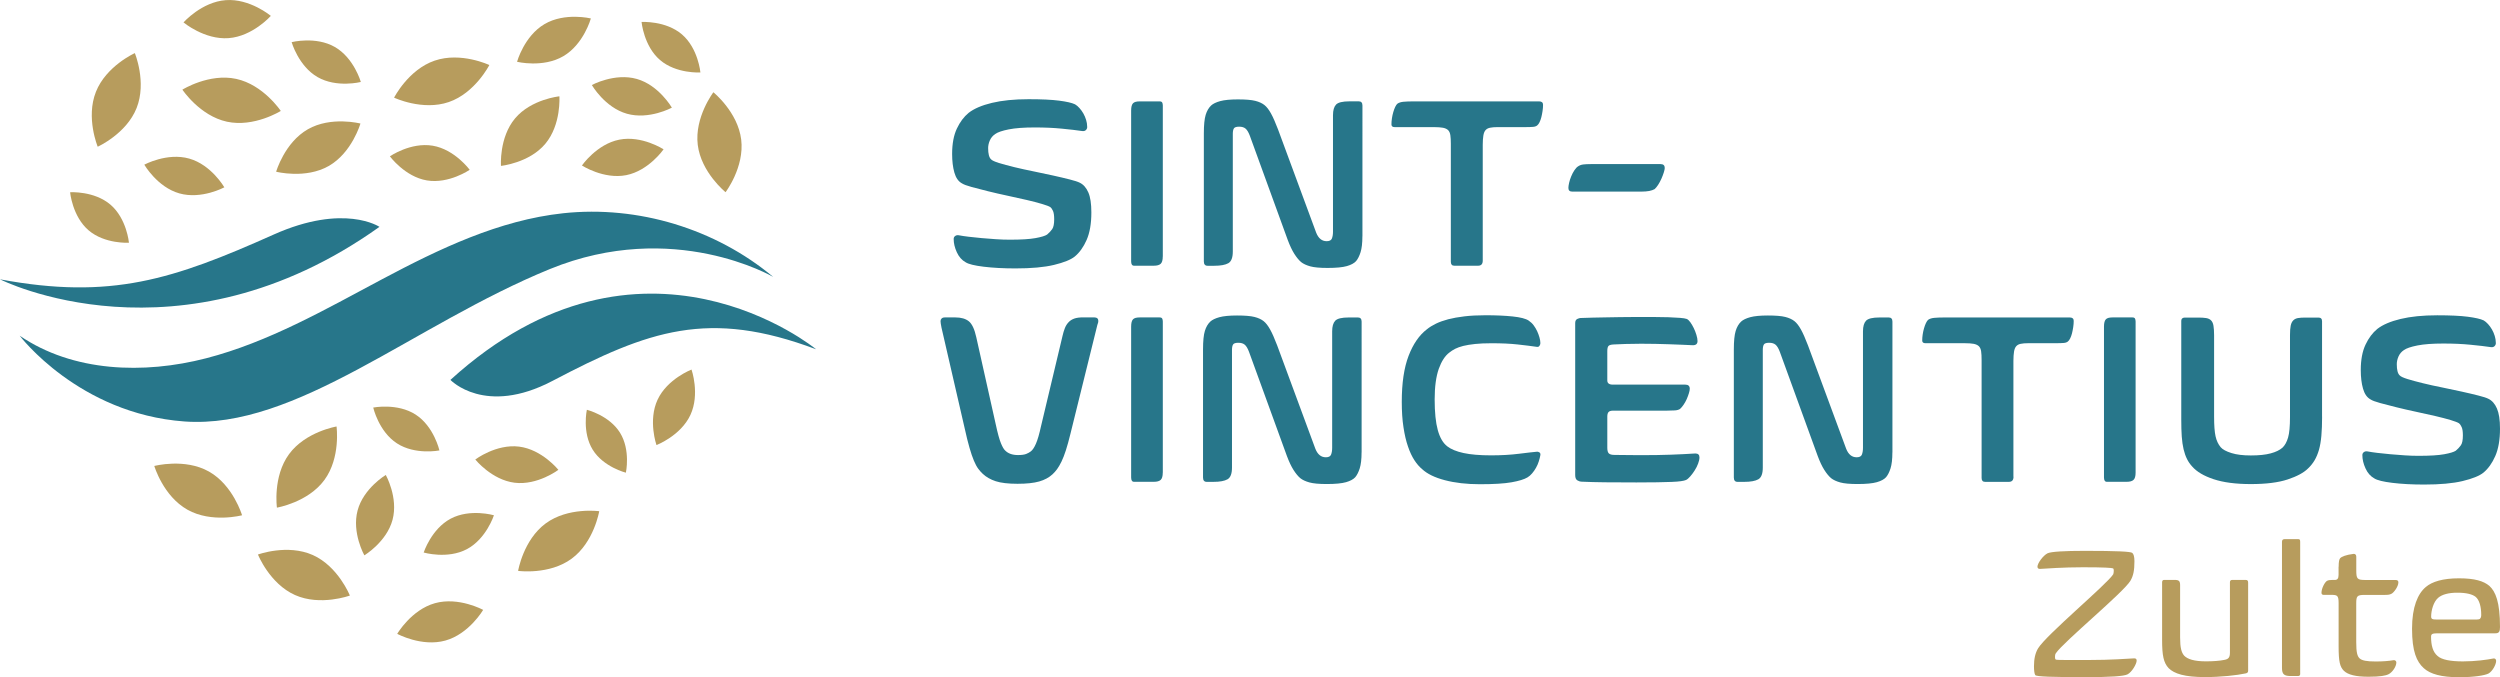 <svg xmlns="http://www.w3.org/2000/svg" xmlns:xlink="http://www.w3.org/1999/xlink" version="1.1" id="Layer_1" x="0px" y="0px" style="enable-background:new 0 0 590.11 211.42;" xml:space="preserve" viewBox="27.19 35.84 517.84 140.28">
<style type="text/css">
	.st0{fill:#B79C5D;}
	.st1{fill:#27768A;}
</style>
<g>
	<path class="st0" d="M453.04,171.14c-0.15,0.19-0.19,0.5-0.19,0.8c0,0.23,0.04,0.46,0.19,0.53c0.23,0.11,3.31,0.08,6.71,0.08   c4.8,0,8.04-0.27,9.49-0.34c0.3,0,0.53,0.08,0.53,0.46c0,0.69-0.99,2.4-1.91,2.86c-0.8,0.38-3.47,0.57-8.69,0.57   c-7.01,0-10.13-0.11-10.4-0.42c-0.19-0.27-0.27-1.03-0.27-1.83c0-1.56,0.27-2.74,0.84-3.7c1.71-2.82,14.21-13.22,15.58-15.36   c0.04-0.15,0.11-0.38,0.11-0.72c0-0.27-0.04-0.42-0.15-0.5c-0.27-0.11-1.75-0.23-6.25-0.23c-4,0-7.73,0.27-8.88,0.34   c-0.27,0-0.53-0.08-0.53-0.46c0-0.69,1.14-2.29,2.1-2.78c0.76-0.34,3.5-0.5,7.7-0.5c6.67,0,9.53,0.15,9.83,0.42   c0.27,0.19,0.46,0.76,0.46,1.71c0,1.94-0.23,3.05-0.84,4.08C467.03,158.56,454.6,168.81,453.04,171.14z"/>
	<path class="st0" d="M492.86,174.76c0,0.34-0.15,0.5-0.53,0.57c-1.75,0.38-5.14,0.76-8.38,0.76c-4.23,0-6.4-0.69-7.58-1.87   c-1.03-1.14-1.33-2.59-1.33-5.83v-11.93c0-0.34,0.15-0.5,0.42-0.5h2.17c0.95,0,1.14,0.27,1.14,1.14v10.78   c0,2.13,0.27,3.12,0.84,3.77c0.69,0.72,2.06,1.18,4.53,1.18c1.45,0,2.9-0.11,3.77-0.3c0.88-0.15,1.18-0.5,1.18-1.52v-14.55   c0-0.34,0.15-0.5,0.5-0.5h2.74c0.38,0,0.53,0.15,0.53,0.57V174.76z"/>
	<path class="st0" d="M503.65,175.37c0,0.38-0.15,0.5-0.5,0.5h-1.41c-1.37,0-1.87-0.3-1.87-1.68v-26.14c0-0.34,0.19-0.53,0.5-0.53   h2.93c0.27,0,0.34,0.19,0.34,0.57V175.37z"/>
	<path class="st0" d="M511.61,153.23c0-1.03,0.11-1.52,0.3-1.75c0.3-0.34,1.22-0.72,2.78-0.91c0.3-0.04,0.57,0.15,0.57,0.57v2.74   c0,1.91,0.15,2.1,2.02,2.1h6.13c0.42,0,0.57,0.19,0.57,0.5c0,0.88-0.99,2.17-1.45,2.36c-0.38,0.19-0.69,0.23-1.45,0.23h-4.12   c-1.49,0-1.71,0.23-1.71,1.71v8.08c0,2.17,0.23,2.9,0.69,3.35c0.5,0.46,1.49,0.65,3.35,0.65c1.52,0,2.78-0.11,3.7-0.27   c0.27-0.04,0.57,0.15,0.57,0.46c0,0.88-0.84,2.06-1.6,2.44c-0.57,0.3-1.75,0.53-4.15,0.53c-2.67,0-4.27-0.42-5.11-1.22   c-0.84-0.84-1.1-1.91-1.1-5.11v-8.95c0-1.56-0.3-1.68-1.49-1.68h-1.64c-0.31,0-0.42-0.23-0.42-0.42c0-0.95,0.69-2.21,1.14-2.48   c0.3-0.15,0.57-0.19,1.03-0.19h0.57c0.57,0,0.8-0.3,0.8-1.07V153.23z"/>
	<path class="st0" d="M529.67,157.42c1.3-1.1,3.51-1.79,6.86-1.79c3.28,0,5.11,0.57,6.29,1.56c1.29,1.18,2.21,3.32,2.21,8.54   c0,0.91-0.19,1.29-0.95,1.29h-12.04c-1.1,0-1.29,0.19-1.29,0.72c0,1.79,0.38,3.16,1.33,3.96c0.84,0.8,2.74,1.14,5.26,1.14   c2.55,0,5.03-0.34,6.36-0.61c0.27-0.04,0.53,0.15,0.53,0.5c0,0.76-0.76,2.17-1.6,2.63c-0.76,0.38-2.93,0.76-6.1,0.76   c-3.62,0-5.94-0.65-7.28-1.87c-1.49-1.33-2.44-3.47-2.44-8.19C526.81,161.57,527.99,158.83,529.67,157.42z M532.22,159.67   c-0.99,0.84-1.45,2.67-1.45,3.85c0,0.53,0.19,0.65,1.22,0.65h7.05c0.95,0,1.64,0.04,1.83-0.15c0.23-0.23,0.27-0.5,0.27-0.84   c0-1.64-0.38-3.09-1.18-3.73c-0.65-0.5-1.83-0.84-3.73-0.84C534.4,158.6,533.02,158.98,532.22,159.67z"/>
</g>
<path class="st1" d="M254.69,102.3c0,0.2-0.03,0.39-0.1,0.55c-0.07,0.17-0.13,0.4-0.2,0.71l-5.48,22.16  c-0.33,1.34-0.64,2.48-0.94,3.4c-0.3,0.92-0.6,1.71-0.91,2.34c-0.31,0.64-0.62,1.16-0.91,1.56c-0.3,0.4-0.61,0.76-0.94,1.06  c-0.72,0.67-1.65,1.17-2.76,1.49c-1.12,0.32-2.62,0.48-4.49,0.48c-1.94,0-3.45-0.18-4.52-0.53c-1.07-0.35-1.97-0.86-2.69-1.54  c-0.33-0.3-0.64-0.66-0.94-1.06c-0.3-0.4-0.59-0.96-0.89-1.66c-0.3-0.71-0.6-1.59-0.91-2.67c-0.31-1.07-0.65-2.43-1.01-4.08  l-4.79-20.8c-0.07-0.37-0.12-0.65-0.15-0.83c-0.03-0.18-0.05-0.36-0.05-0.53c0-0.2,0.07-0.38,0.22-0.53  c0.15-0.15,0.37-0.23,0.67-0.23h2.17c1.22,0,2.15,0.27,2.81,0.81c0.66,0.54,1.17,1.63,1.53,3.27l4.05,18.13  c0.39,1.81,0.75,3.1,1.06,3.85c0.31,0.76,0.6,1.25,0.86,1.49c0.62,0.64,1.51,0.96,2.67,0.96c0.76,0,1.32-0.08,1.7-0.23  c0.38-0.15,0.7-0.33,0.96-0.53c0.36-0.27,0.72-0.8,1.06-1.59c0.35-0.79,0.7-2.01,1.06-3.65l4.44-18.64c0.13-0.6,0.3-1.15,0.49-1.64  s0.45-0.9,0.77-1.23c0.31-0.34,0.71-0.59,1.18-0.76c0.48-0.17,1.09-0.25,1.85-0.25h2.27C254.41,101.6,254.69,101.83,254.69,102.3z"/>
<path class="st1" d="M268.04,133.73c0,0.74-0.14,1.24-0.43,1.51c-0.29,0.27-0.76,0.4-1.44,0.4h-4.08c-0.4,0-0.6-0.3-0.6-0.91v-31.23  c0-0.74,0.13-1.24,0.38-1.51c0.25-0.27,0.71-0.4,1.39-0.4h4.13c0.27,0,0.44,0.08,0.53,0.23c0.08,0.15,0.13,0.36,0.13,0.63V133.73z"/>
<path class="st1" d="M309.22,129.55c0,1.41-0.13,2.51-0.38,3.3c-0.25,0.79-0.56,1.4-0.93,1.84c-0.4,0.44-1.04,0.78-1.91,1.03  c-0.87,0.25-2.2,0.38-3.98,0.38c-1.61,0-2.81-0.11-3.6-0.33c-0.79-0.22-1.42-0.51-1.89-0.88c-0.47-0.4-0.94-0.97-1.41-1.71  c-0.47-0.74-0.92-1.7-1.36-2.87l-7.86-21.61c-0.27-0.71-0.56-1.19-0.88-1.46c-0.32-0.27-0.76-0.4-1.33-0.4  c-0.57,0-0.93,0.12-1.08,0.35c-0.15,0.24-0.23,0.6-0.23,1.11v24.38c0,1.28-0.31,2.09-0.93,2.44c-0.62,0.35-1.59,0.53-2.9,0.53h-1.41  c-0.5,0-0.76-0.3-0.76-0.91v-26.5c0-1.75,0.13-3.03,0.38-3.85c0.25-0.82,0.63-1.47,1.13-1.94c0.4-0.37,1.03-0.67,1.89-0.91  c0.86-0.23,2.07-0.35,3.65-0.35c1.61,0,2.81,0.1,3.6,0.3c0.79,0.2,1.42,0.49,1.89,0.86c0.47,0.37,0.92,0.95,1.36,1.74  c0.44,0.79,0.92,1.89,1.46,3.3l7.91,21.41c0.47,1.18,1.19,1.76,2.17,1.76c0.57,0,0.93-0.18,1.08-0.55c0.15-0.37,0.23-0.84,0.23-1.41  v-24.13c0-1.01,0.21-1.74,0.63-2.19c0.42-0.45,1.35-0.68,2.8-0.68h1.91c0.5,0,0.76,0.29,0.76,0.86V129.55z"/>
<path class="st1" d="M324.36,118.57c0,2.69,0.22,4.81,0.65,6.37s1.09,2.68,1.96,3.35c0.77,0.6,1.9,1.07,3.38,1.39  c1.48,0.32,3.38,0.48,5.69,0.48c2.12,0,4.05-0.11,5.79-0.33c1.75-0.22,3-0.36,3.78-0.43c0.13,0,0.28,0.05,0.45,0.15  c0.17,0.1,0.23,0.29,0.2,0.55c-0.07,0.4-0.18,0.84-0.33,1.31c-0.15,0.47-0.34,0.92-0.58,1.33c-0.24,0.42-0.5,0.81-0.81,1.16  c-0.3,0.35-0.62,0.63-0.96,0.83c-0.67,0.4-1.77,0.74-3.3,1.01c-1.53,0.27-3.72,0.4-6.57,0.4c-2.72,0-5.13-0.28-7.23-0.83  c-2.1-0.55-3.67-1.32-4.71-2.29c-0.57-0.47-1.11-1.09-1.61-1.86c-0.5-0.77-0.95-1.72-1.33-2.85c-0.39-1.12-0.7-2.45-0.93-3.98  c-0.24-1.53-0.35-3.28-0.35-5.26c0-3.9,0.47-7.07,1.41-9.52c0.94-2.45,2.2-4.28,3.78-5.49c0.54-0.44,1.17-0.83,1.89-1.18  c0.72-0.35,1.57-0.65,2.54-0.91c0.97-0.25,2.09-0.45,3.35-0.6c1.26-0.15,2.71-0.23,4.36-0.23c2.15,0,4.03,0.08,5.64,0.25  c1.61,0.17,2.72,0.45,3.32,0.86c0.4,0.27,0.75,0.6,1.03,0.98c0.29,0.39,0.53,0.8,0.73,1.23c0.2,0.44,0.36,0.87,0.48,1.31  c0.12,0.44,0.18,0.82,0.18,1.16c0,0.17-0.06,0.34-0.18,0.53c-0.12,0.19-0.29,0.26-0.53,0.23c-1.14-0.17-2.48-0.33-4-0.5  c-1.53-0.17-3.33-0.25-5.41-0.25c-1.31,0-2.44,0.05-3.4,0.15c-0.96,0.1-1.77,0.24-2.44,0.4c-0.67,0.17-1.23,0.37-1.69,0.6  c-0.45,0.24-0.85,0.49-1.18,0.76c-0.91,0.67-1.65,1.81-2.22,3.4C324.65,113.85,324.36,115.95,324.36,118.57z"/>
<path class="st1" d="M367.12,107.04c-1.28,0-2.35,0.02-3.22,0.05c-0.87,0.03-1.7,0.07-2.47,0.1c-0.57,0.03-0.93,0.14-1.08,0.33  c-0.15,0.19-0.23,0.53-0.23,1.03v6.1c0,0.57,0.39,0.86,1.16,0.86h15.01c0.6,0,0.91,0.29,0.91,0.86c0,0.24-0.06,0.55-0.18,0.93  c-0.12,0.39-0.27,0.79-0.45,1.21c-0.19,0.42-0.4,0.81-0.66,1.18c-0.25,0.37-0.5,0.65-0.73,0.86c-0.27,0.17-0.62,0.27-1.06,0.3  c-0.44,0.03-0.99,0.05-1.66,0.05h-11.13c-0.47,0-0.79,0.1-0.96,0.3c-0.17,0.2-0.25,0.5-0.25,0.91v6.5c0,0.57,0.11,0.96,0.33,1.16  c0.22,0.2,0.61,0.3,1.18,0.3s1.23,0.01,1.99,0.02c0.75,0.02,1.85,0.03,3.3,0.03c2.45,0,4.59-0.03,6.42-0.1  c1.83-0.07,3.5-0.15,5.01-0.25c0.57,0,0.86,0.27,0.86,0.81c0,0.37-0.09,0.8-0.28,1.29c-0.18,0.49-0.42,0.96-0.71,1.41  c-0.29,0.45-0.59,0.87-0.91,1.23c-0.32,0.37-0.61,0.62-0.88,0.75c-0.24,0.1-0.59,0.19-1.06,0.25c-0.47,0.07-1.11,0.12-1.91,0.15  c-0.81,0.03-1.81,0.06-3.02,0.08s-2.64,0.03-4.28,0.03c-2.59,0-4.76-0.01-6.52-0.03c-1.76-0.02-3.4-0.06-4.91-0.13  c-0.2,0-0.46-0.08-0.78-0.25s-0.48-0.54-0.48-1.11v-31.48c0-0.44,0.14-0.72,0.43-0.86c0.28-0.13,0.51-0.2,0.68-0.2  c0.87-0.03,1.74-0.06,2.59-0.08c0.86-0.02,1.74-0.03,2.64-0.05c0.91-0.02,1.87-0.03,2.9-0.05c1.02-0.02,2.14-0.03,3.35-0.03  s2.39,0,3.55,0c1.16,0,2.21,0.02,3.15,0.05c0.94,0.03,1.75,0.08,2.42,0.13c0.67,0.05,1.14,0.13,1.41,0.23  c0.23,0.1,0.48,0.33,0.73,0.68c0.25,0.35,0.49,0.76,0.71,1.21c0.22,0.45,0.4,0.92,0.55,1.41c0.15,0.49,0.23,0.92,0.23,1.28  c0,0.57-0.32,0.86-0.96,0.86c-0.64-0.03-1.38-0.07-2.22-0.1c-0.84-0.03-1.72-0.07-2.64-0.1c-0.92-0.03-1.89-0.06-2.9-0.08  C369.08,107.05,368.09,107.04,367.12,107.04z"/>
<path class="st1" d="M419.17,129.55c0,1.41-0.13,2.51-0.38,3.3c-0.25,0.79-0.56,1.4-0.93,1.84c-0.4,0.44-1.04,0.78-1.91,1.03  c-0.87,0.25-2.2,0.38-3.98,0.38c-1.61,0-2.81-0.11-3.6-0.33c-0.79-0.22-1.42-0.51-1.89-0.88c-0.47-0.4-0.94-0.97-1.41-1.71  c-0.47-0.74-0.92-1.7-1.36-2.87l-7.86-21.61c-0.27-0.71-0.56-1.19-0.88-1.46c-0.32-0.27-0.76-0.4-1.33-0.4s-0.93,0.12-1.08,0.35  c-0.15,0.24-0.23,0.6-0.23,1.11v24.38c0,1.28-0.31,2.09-0.93,2.44c-0.62,0.35-1.59,0.53-2.9,0.53h-1.41c-0.5,0-0.76-0.3-0.76-0.91  v-26.5c0-1.75,0.13-3.03,0.38-3.85c0.25-0.82,0.63-1.47,1.13-1.94c0.4-0.37,1.03-0.67,1.89-0.91c0.86-0.23,2.07-0.35,3.65-0.35  c1.61,0,2.81,0.1,3.6,0.3c0.79,0.2,1.42,0.49,1.89,0.86c0.47,0.37,0.92,0.95,1.36,1.74c0.44,0.79,0.92,1.89,1.46,3.3l7.91,21.41  c0.47,1.18,1.19,1.76,2.17,1.76c0.57,0,0.93-0.18,1.08-0.55c0.15-0.37,0.23-0.84,0.23-1.41v-24.13c0-1.01,0.21-1.74,0.63-2.19  c0.42-0.45,1.35-0.68,2.8-0.68h1.91c0.5,0,0.76,0.29,0.76,0.86V129.55z"/>
<path class="st1" d="M444.26,134.59c0,0.71-0.32,1.06-0.96,1.06h-4.94c-0.47,0-0.71-0.27-0.71-0.81v-24.43  c0-0.74-0.03-1.34-0.1-1.81c-0.07-0.47-0.23-0.82-0.48-1.06c-0.25-0.23-0.6-0.39-1.06-0.48c-0.45-0.08-1.08-0.13-1.89-0.13h-8.11  c-0.44,0-0.66-0.18-0.66-0.55c0-0.4,0.03-0.83,0.1-1.28c0.07-0.45,0.16-0.88,0.28-1.28c0.12-0.4,0.25-0.76,0.4-1.08  c0.15-0.32,0.31-0.55,0.48-0.68c0.3-0.2,0.71-0.33,1.23-0.38c0.52-0.05,1.22-0.08,2.09-0.08h25.99c0.54,0,0.81,0.24,0.81,0.71  c0,0.4-0.03,0.83-0.1,1.28c-0.07,0.45-0.15,0.88-0.25,1.28c-0.1,0.4-0.23,0.76-0.38,1.06s-0.31,0.52-0.48,0.65  c-0.2,0.17-0.49,0.27-0.86,0.3c-0.37,0.03-0.87,0.05-1.51,0.05h-5.79c-0.67,0-1.21,0.04-1.61,0.13c-0.4,0.08-0.71,0.25-0.93,0.5  c-0.22,0.25-0.37,0.62-0.45,1.11c-0.08,0.49-0.13,1.13-0.13,1.94V134.59z"/>
<path class="st1" d="M469.55,133.73c0,0.74-0.14,1.24-0.43,1.51c-0.29,0.27-0.76,0.4-1.44,0.4h-4.08c-0.4,0-0.6-0.3-0.6-0.91v-31.23  c0-0.74,0.13-1.24,0.38-1.51c0.25-0.27,0.71-0.4,1.38-0.4h4.13c0.27,0,0.44,0.08,0.53,0.23c0.08,0.15,0.13,0.36,0.13,0.63V133.73z"/>
<path class="st1" d="M508.18,122.15c0,1.51-0.05,2.83-0.15,3.95c-0.1,1.13-0.27,2.1-0.5,2.92c-0.24,0.82-0.54,1.54-0.91,2.17  c-0.37,0.62-0.82,1.18-1.36,1.69c-0.87,0.87-2.28,1.63-4.21,2.27c-1.93,0.64-4.48,0.96-7.63,0.96c-3.12,0-5.69-0.34-7.71-1.01  c-2.01-0.67-3.49-1.54-4.43-2.62c-0.44-0.47-0.8-0.99-1.08-1.56c-0.29-0.57-0.52-1.24-0.71-2.01c-0.18-0.77-0.31-1.65-0.38-2.64  c-0.07-0.99-0.1-2.16-0.1-3.5v-20.4c0-0.3,0.08-0.5,0.23-0.6c0.15-0.1,0.31-0.15,0.48-0.15h2.77c0.67,0,1.23,0.03,1.66,0.1  c0.44,0.07,0.78,0.23,1.03,0.48s0.42,0.62,0.5,1.11c0.08,0.49,0.13,1.15,0.13,1.99v16.87c0,1.78,0.1,3.12,0.3,4.03  c0.2,0.91,0.55,1.66,1.06,2.27c0.4,0.47,1.14,0.87,2.22,1.21c1.07,0.34,2.42,0.5,4.03,0.5c1.68,0,3.05-0.14,4.11-0.43  c1.06-0.28,1.87-0.68,2.44-1.18c0.5-0.47,0.89-1.17,1.16-2.09c0.27-0.92,0.4-2.34,0.4-4.26v-16.98c0-0.84,0.05-1.49,0.15-1.96  c0.1-0.47,0.28-0.83,0.53-1.08s0.58-0.41,0.98-0.48c0.4-0.07,0.92-0.1,1.56-0.1h2.67c0.5,0,0.75,0.25,0.75,0.76V122.15z"/>
<path class="st1" d="M545.03,124.62c0,2.32-0.33,4.21-0.98,5.69c-0.65,1.48-1.47,2.62-2.45,3.43c-0.83,0.67-2.27,1.25-4.3,1.74  c-2.03,0.49-4.7,0.73-8,0.73c-2.47,0-4.65-0.12-6.55-0.35c-1.9-0.23-3.15-0.54-3.73-0.91c-0.8-0.44-1.42-1.13-1.85-2.09  c-0.44-0.96-0.65-1.87-0.65-2.75c0-0.27,0.11-0.48,0.33-0.63c0.22-0.15,0.47-0.19,0.76-0.13c0.51,0.1,1.18,0.2,2.01,0.3  c0.83,0.1,1.73,0.19,2.69,0.28s1.95,0.16,2.96,0.23c1.01,0.07,1.98,0.1,2.88,0.1c2.36,0,4.13-0.11,5.33-0.33  c1.2-0.22,1.99-0.46,2.39-0.73c0.44-0.37,0.79-0.75,1.06-1.13c0.27-0.39,0.41-1.07,0.41-2.04c0-0.77-0.08-1.34-0.25-1.71  c-0.16-0.37-0.35-0.64-0.57-0.81c-0.25-0.17-0.83-0.39-1.71-0.66c-0.89-0.27-1.95-0.54-3.18-0.83c-1.23-0.28-2.56-0.58-3.97-0.88  c-1.41-0.3-2.77-0.61-4.05-0.93c-1.29-0.32-2.42-0.61-3.4-0.88c-0.98-0.27-1.65-0.52-2.01-0.76c-0.73-0.4-1.24-1.15-1.55-2.24  c-0.31-1.09-0.46-2.38-0.46-3.85c0-2.12,0.33-3.86,0.98-5.24c0.65-1.38,1.47-2.47,2.45-3.27c1.12-0.87,2.73-1.56,4.81-2.06  c2.08-0.5,4.61-0.76,7.59-0.76c2.68,0,4.8,0.1,6.34,0.3c1.54,0.2,2.64,0.45,3.29,0.76c0.29,0.17,0.59,0.42,0.9,0.76  c0.31,0.34,0.58,0.71,0.82,1.13c0.24,0.42,0.43,0.87,0.57,1.33c0.14,0.47,0.22,0.92,0.22,1.36c0.04,0.27-0.04,0.5-0.22,0.71  c-0.18,0.2-0.44,0.29-0.76,0.25c-1.16-0.17-2.58-0.34-4.27-0.5c-1.69-0.17-3.56-0.25-5.63-0.25c-2.21,0-4,0.13-5.36,0.4  c-1.36,0.27-2.29,0.59-2.8,0.96c-0.51,0.34-0.88,0.78-1.12,1.33c-0.24,0.55-0.35,1.08-0.35,1.59c0,1.18,0.2,1.95,0.6,2.32  c0.22,0.24,0.76,0.49,1.63,0.76c0.87,0.27,1.93,0.55,3.18,0.86s2.58,0.6,4,0.88c1.42,0.29,2.77,0.57,4.05,0.86  c1.29,0.29,2.43,0.55,3.43,0.81c1,0.25,1.7,0.48,2.09,0.68c0.76,0.37,1.35,1.04,1.77,2.02S545.03,122.8,545.03,124.62z"/>
<path class="st1" d="M253.25,79.85c0,2.32-0.33,4.21-0.98,5.69c-0.65,1.48-1.47,2.62-2.45,3.43c-0.83,0.67-2.27,1.25-4.3,1.74  c-2.03,0.49-4.7,0.73-8,0.73c-2.47,0-4.65-0.12-6.56-0.35c-1.9-0.23-3.15-0.54-3.73-0.91c-0.8-0.44-1.41-1.13-1.85-2.09  c-0.44-0.96-0.65-1.87-0.65-2.75c0-0.27,0.11-0.48,0.33-0.63c0.22-0.15,0.47-0.19,0.76-0.13c0.51,0.1,1.18,0.2,2.01,0.3  c0.83,0.1,1.73,0.19,2.69,0.28c0.96,0.08,1.95,0.16,2.96,0.23c1.02,0.07,1.98,0.1,2.88,0.1c2.36,0,4.13-0.11,5.33-0.33  c1.2-0.22,1.99-0.46,2.39-0.73c0.44-0.37,0.79-0.75,1.06-1.13c0.27-0.39,0.41-1.07,0.41-2.04c0-0.77-0.08-1.34-0.24-1.71  c-0.16-0.37-0.35-0.64-0.57-0.81c-0.25-0.17-0.83-0.39-1.71-0.65c-0.89-0.27-1.95-0.55-3.18-0.83c-1.23-0.29-2.56-0.58-3.97-0.88  c-1.41-0.3-2.77-0.61-4.05-0.93c-1.29-0.32-2.42-0.61-3.4-0.88c-0.98-0.27-1.65-0.52-2.01-0.76c-0.73-0.4-1.24-1.15-1.55-2.24  c-0.31-1.09-0.46-2.38-0.46-3.85c0-2.12,0.33-3.86,0.98-5.24c0.65-1.38,1.47-2.47,2.45-3.27c1.12-0.87,2.73-1.56,4.81-2.06  c2.09-0.5,4.61-0.76,7.59-0.76c2.68,0,4.8,0.1,6.34,0.3c1.54,0.2,2.64,0.45,3.29,0.76c0.29,0.17,0.59,0.42,0.9,0.76  c0.31,0.34,0.58,0.71,0.82,1.13c0.24,0.42,0.43,0.87,0.57,1.33c0.14,0.47,0.22,0.92,0.22,1.36c0.04,0.27-0.04,0.5-0.22,0.71  c-0.18,0.2-0.44,0.29-0.76,0.25c-1.16-0.17-2.58-0.34-4.27-0.5c-1.69-0.17-3.56-0.25-5.63-0.25c-2.21,0-4,0.13-5.36,0.4  c-1.36,0.27-2.29,0.59-2.8,0.96c-0.51,0.34-0.88,0.78-1.12,1.33c-0.24,0.55-0.35,1.08-0.35,1.59c0,1.18,0.2,1.95,0.6,2.32  c0.22,0.24,0.76,0.49,1.63,0.76c0.87,0.27,1.93,0.55,3.18,0.86c1.25,0.3,2.58,0.6,4,0.88c1.41,0.29,2.76,0.57,4.05,0.86  c1.29,0.29,2.43,0.55,3.43,0.81c1,0.25,1.69,0.48,2.09,0.68c0.76,0.37,1.35,1.04,1.77,2.01C253.04,76.64,253.25,78.04,253.25,79.85z  "/>
<path class="st1" d="M268.04,88.97c0,0.74-0.14,1.24-0.43,1.51c-0.29,0.27-0.76,0.4-1.44,0.4h-4.08c-0.4,0-0.6-0.3-0.6-0.91V58.75  c0-0.74,0.13-1.24,0.38-1.51c0.25-0.27,0.71-0.4,1.39-0.4h4.13c0.27,0,0.44,0.08,0.53,0.23c0.08,0.15,0.13,0.36,0.13,0.63V88.97z"/>
<path class="st1" d="M309.39,84.79c0,1.41-0.13,2.51-0.38,3.3s-0.56,1.4-0.93,1.84c-0.4,0.44-1.04,0.78-1.91,1.03  c-0.87,0.25-2.2,0.38-3.98,0.38c-1.61,0-2.81-0.11-3.6-0.33c-0.79-0.22-1.42-0.51-1.89-0.88c-0.47-0.4-0.94-0.97-1.41-1.71  c-0.47-0.74-0.92-1.7-1.36-2.87l-7.86-21.61c-0.27-0.71-0.56-1.19-0.88-1.46c-0.32-0.27-0.76-0.4-1.33-0.4  c-0.57,0-0.93,0.12-1.08,0.35c-0.15,0.24-0.23,0.6-0.23,1.11v24.38c0,1.28-0.31,2.09-0.93,2.44c-0.62,0.35-1.59,0.53-2.9,0.53h-1.41  c-0.5,0-0.76-0.3-0.76-0.91v-26.5c0-1.75,0.13-3.03,0.38-3.85c0.25-0.82,0.63-1.47,1.13-1.94c0.4-0.37,1.03-0.67,1.89-0.91  c0.86-0.23,2.07-0.35,3.65-0.35c1.61,0,2.81,0.1,3.6,0.3c0.79,0.2,1.42,0.49,1.89,0.86c0.47,0.37,0.92,0.95,1.36,1.74  c0.44,0.79,0.92,1.89,1.46,3.3l7.91,21.41c0.47,1.18,1.19,1.76,2.17,1.76c0.57,0,0.93-0.18,1.08-0.55c0.15-0.37,0.23-0.84,0.23-1.41  V59.7c0-1.01,0.21-1.74,0.63-2.19c0.42-0.45,1.35-0.68,2.8-0.68h1.91c0.5,0,0.76,0.29,0.76,0.86V84.79z"/>
<path class="st1" d="M334.32,89.82c0,0.71-0.32,1.06-0.96,1.06h-4.94c-0.47,0-0.71-0.27-0.71-0.81V65.65c0-0.74-0.03-1.34-0.1-1.81  c-0.07-0.47-0.23-0.82-0.48-1.06c-0.25-0.23-0.6-0.39-1.06-0.48c-0.45-0.08-1.08-0.13-1.89-0.13h-8.11c-0.44,0-0.66-0.18-0.66-0.55  c0-0.4,0.03-0.83,0.1-1.28c0.07-0.45,0.16-0.88,0.28-1.28c0.12-0.4,0.25-0.76,0.4-1.08c0.15-0.32,0.31-0.55,0.48-0.68  c0.3-0.2,0.71-0.33,1.23-0.38c0.52-0.05,1.22-0.08,2.09-0.08H346c0.54,0,0.81,0.24,0.81,0.71c0,0.4-0.03,0.83-0.1,1.28  c-0.07,0.45-0.15,0.88-0.25,1.28c-0.1,0.4-0.23,0.76-0.38,1.06s-0.31,0.52-0.48,0.65c-0.2,0.17-0.49,0.27-0.86,0.3  c-0.37,0.03-0.87,0.05-1.51,0.05h-5.79c-0.67,0-1.21,0.04-1.61,0.13c-0.4,0.08-0.71,0.25-0.93,0.5c-0.22,0.25-0.37,0.62-0.45,1.11  c-0.08,0.49-0.13,1.13-0.13,1.94V89.82z"/>
<g>
	<g>
		<path class="st1" d="M352.87,75.53c-0.54,0-0.81-0.25-0.81-0.76c0-0.27,0.05-0.62,0.15-1.06c0.1-0.44,0.24-0.88,0.43-1.33    c0.18-0.45,0.4-0.87,0.66-1.26c0.25-0.39,0.51-0.66,0.78-0.83c0.3-0.2,0.65-0.33,1.03-0.38c0.39-0.05,0.91-0.08,1.59-0.08h14.46    c0.57,0,0.86,0.27,0.86,0.81c0,0.2-0.07,0.51-0.2,0.93c-0.13,0.42-0.3,0.86-0.5,1.31s-0.43,0.87-0.68,1.26    c-0.25,0.39-0.5,0.68-0.73,0.88c-0.3,0.17-0.67,0.29-1.11,0.38c-0.44,0.08-0.99,0.13-1.66,0.13H352.87z"/>
	</g>
</g>
<g>
	<g>
		<path class="st0" d="M120.55,143.27c4.02-2.13,8.95-0.7,8.95-0.7s-1.58,4.89-5.6,7.02c-4.02,2.13-8.95,0.7-8.95,0.7    S116.53,145.4,120.55,143.27z"/>
	</g>
	<g>
		<path class="st0" d="M180.72,64.75c0.7,5.72-3.24,10.9-3.24,10.9s-5.06-4.09-5.76-9.8c-0.7-5.72,3.24-10.9,3.24-10.9    S180.02,59.04,180.72,64.75z"/>
	</g>
	<g>
		<path class="st0" d="M143.89,47.47c-4.22,2.48-9.6,1.17-9.6,1.17s1.47-5.33,5.69-7.81c4.22-2.48,9.6-1.17,9.6-1.17    S148.11,44.99,143.89,47.47z"/>
	</g>
	<g>
		<path class="st0" d="M47.06,54.86c2.12-5.35,8.06-8.02,8.06-8.02s2.49,6.01,0.37,11.37c-2.12,5.35-8.06,8.02-8.06,8.02    S44.93,60.21,47.06,54.86z"/>
	</g>
	<g>
		<path class="st0" d="M73.95,35.87c5-0.37,9.34,3.26,9.34,3.26s-3.76,4.24-8.75,4.61c-5,0.37-9.34-3.26-9.34-3.26    S68.96,36.24,73.95,35.87z"/>
	</g>
	<g>
		<path class="st0" d="M109.42,127.68c-3.79-2.45-4.92-7.42-4.92-7.42s5-0.99,8.79,1.46c3.79,2.45,4.92,7.42,4.92,7.42    S113.21,130.14,109.42,127.68z"/>
	</g>
	<g>
		<path class="st0" d="M115.61,73.21c-4.56-0.77-7.66-4.99-7.66-4.99s4.31-2.97,8.87-2.2c4.56,0.77,7.66,4.99,7.66,4.99    S120.17,73.98,115.61,73.21z"/>
	</g>
	<g>
		<path class="st0" d="M92.97,51.81c-3.96-2.28-5.37-7.24-5.37-7.24s5-1.27,8.96,1.01c3.96,2.28,5.37,7.24,5.37,7.24    S96.93,54.09,92.97,51.81z"/>
	</g>
	<g>
		<path class="st0" d="M140.14,65.63c-3.34,3.98-9.18,4.57-9.18,4.57s-0.42-5.86,2.92-9.84c3.34-3.98,9.18-4.57,9.18-4.57    S143.48,61.65,140.14,65.63z"/>
	</g>
	<g>
		<path class="st0" d="M117.22,48.4c5.45-1.87,11.33,0.91,11.33,0.91s-2.95,5.8-8.4,7.67c-5.45,1.87-11.33-0.91-11.33-0.91    S111.77,50.26,117.22,48.4z"/>
	</g>
	<g>
		<path class="st0" d="M119.45,168.52c-4.92,1.37-9.98-1.39-9.98-1.39s2.91-4.98,7.82-6.35c4.92-1.37,9.98,1.39,9.98,1.39    S124.36,167.15,119.45,168.52z"/>
	</g>
	<g>
		<path class="st0" d="M133.78,135.83c-4.75-0.59-8.14-4.81-8.14-4.81s4.32-3.26,9.07-2.67c4.75,0.59,8.14,4.81,8.14,4.81    S138.53,136.42,133.78,135.83z"/>
	</g>
	<g>
		<path class="st0" d="M140.22,144.26c4.64-3.42,11.09-2.53,11.09-2.53s-1.07,6.42-5.71,9.83c-4.64,3.42-11.09,2.53-11.09,2.53    S135.58,147.68,140.22,144.26z"/>
	</g>
	<g>
		<path class="st0" d="M74.2,61.05c5.63,1.22,11.15-2.23,11.15-2.23s-3.6-5.42-9.23-6.64c-5.63-1.22-11.15,2.23-11.15,2.23    S68.57,59.83,74.2,61.05z"/>
	</g>
	<g>
		<path class="st0" d="M88.29,159.09c5.26,2.35,11.37,0.11,11.37,0.11s-2.42-6.04-7.67-8.39c-5.26-2.35-11.37-0.11-11.37-0.11    S83.03,156.74,88.29,159.09z"/>
	</g>
	<g>
		<path class="st0" d="M66.02,141.42c5.02,2.82,11.31,1.15,11.31,1.15s-1.85-6.24-6.87-9.06c-5.02-2.82-11.31-1.15-11.31-1.15    S60.99,138.6,66.02,141.42z"/>
	</g>
	<g>
		<path class="st0" d="M90.95,62.62c-4.82,2.76-6.56,8.79-6.56,8.79s6.08,1.56,10.9-1.19c4.82-2.76,6.56-8.79,6.56-8.79    S95.77,59.86,90.95,62.62z"/>
	</g>
	<g>
		<path class="st0" d="M94.38,135.27c3.41-4.64,2.52-11.09,2.52-11.09s-6.42,1.08-9.83,5.72c-3.41,4.64-2.52,11.09-2.52,11.09    S90.97,139.91,94.38,135.27z"/>
	</g>
	<g>
		<path class="st0" d="M108.5,143.51c1.23-4.6-1.4-9.29-1.4-9.29s-4.62,2.76-5.84,7.36c-1.23,4.6,1.4,9.29,1.4,9.29    S107.27,148.11,108.5,143.51z"/>
	</g>
	<g>
		<path class="st0" d="M149.96,128.99c2.23,3.6,6.87,4.76,6.87,4.76s1.02-4.67-1.21-8.27c-2.23-3.6-6.87-4.76-6.87-4.76    S147.73,125.39,149.96,128.99z"/>
	</g>
	<g>
		<path class="st0" d="M156.91,72.12c4.67-0.93,7.73-5.35,7.73-5.35s-4.51-2.93-9.18-2c-4.67,0.93-7.73,5.35-7.73,5.35    S152.24,73.04,156.91,72.12z"/>
	</g>
	<g>
		<path class="st0" d="M64.35,75.9c4.58,1.3,9.31-1.26,9.31-1.26s-2.69-4.66-7.27-5.95c-4.58-1.3-9.31,1.26-9.31,1.26    S59.77,74.61,64.35,75.9z"/>
	</g>
	<g>
		<path class="st0" d="M157.05,59.4c4.58,1.3,9.31-1.26,9.31-1.26s-2.69-4.66-7.27-5.95c-4.58-1.3-9.31,1.26-9.31,1.26    S152.47,58.11,157.05,59.4z"/>
	</g>
	<g>
		<path class="st0" d="M163.4,118.63c-2.01,4.32-0.23,9.4-0.23,9.4s5.02-1.92,7.03-6.24c2.01-4.32,0.23-9.4,0.23-9.4    S165.41,114.32,163.4,118.63z"/>
	</g>
	<g>
		<path class="st0" d="M50.08,78.24c-3.37-2.89-8.37-2.58-8.37-2.58s0.46,4.99,3.82,7.88c3.37,2.89,8.37,2.58,8.37,2.58    S53.45,81.13,50.08,78.24z"/>
	</g>
	<g>
		<path class="st0" d="M168.45,42.97c-3.37-2.89-8.37-2.58-8.37-2.58s0.46,4.99,3.82,7.88c3.37,2.89,8.37,2.58,8.37,2.58    S171.82,45.86,168.45,42.97z"/>
	</g>
</g>
<g id="XMLID_00000117673783280556394090000017487363289426131846_">
	<g>
		<path id="XMLID_00000056413835708187308270000007745245719482308781_" class="st1" d="M31.27,105.38    c11.05,7.53,25.68,8.02,38.62,4.67c12.94-3.35,24.69-10.12,36.5-16.4c11.81-6.27,24.16-12.21,37.46-13.64    c15.48-1.66,31.55,3.21,43.5,13.19c0,0-20.62-12.11-46.26-1.63c-28.29,11.56-52.47,33.27-75.72,31.57    C43.49,121.53,31.27,105.38,31.27,105.38z"/>
		<path id="XMLID_00000085214085167516107800000009285662917020653696_" class="st1" d="M196.24,108.19c0,0-36.08-29.75-75.75,6.34    c0,0,7.14,7.56,21.13,0.21C161.59,104.25,173.96,99.81,196.24,108.19z"/>
		<path id="XMLID_00000111191746257614012100000013469519861089946804_" class="st1" d="M27.19,93.7c0,0,37.04,18.76,78.6-10.87    c0,0-7.31-4.93-21.9,1.59C63.06,93.73,50.18,97.98,27.19,93.7z"/>
	</g>
</g>
</svg>